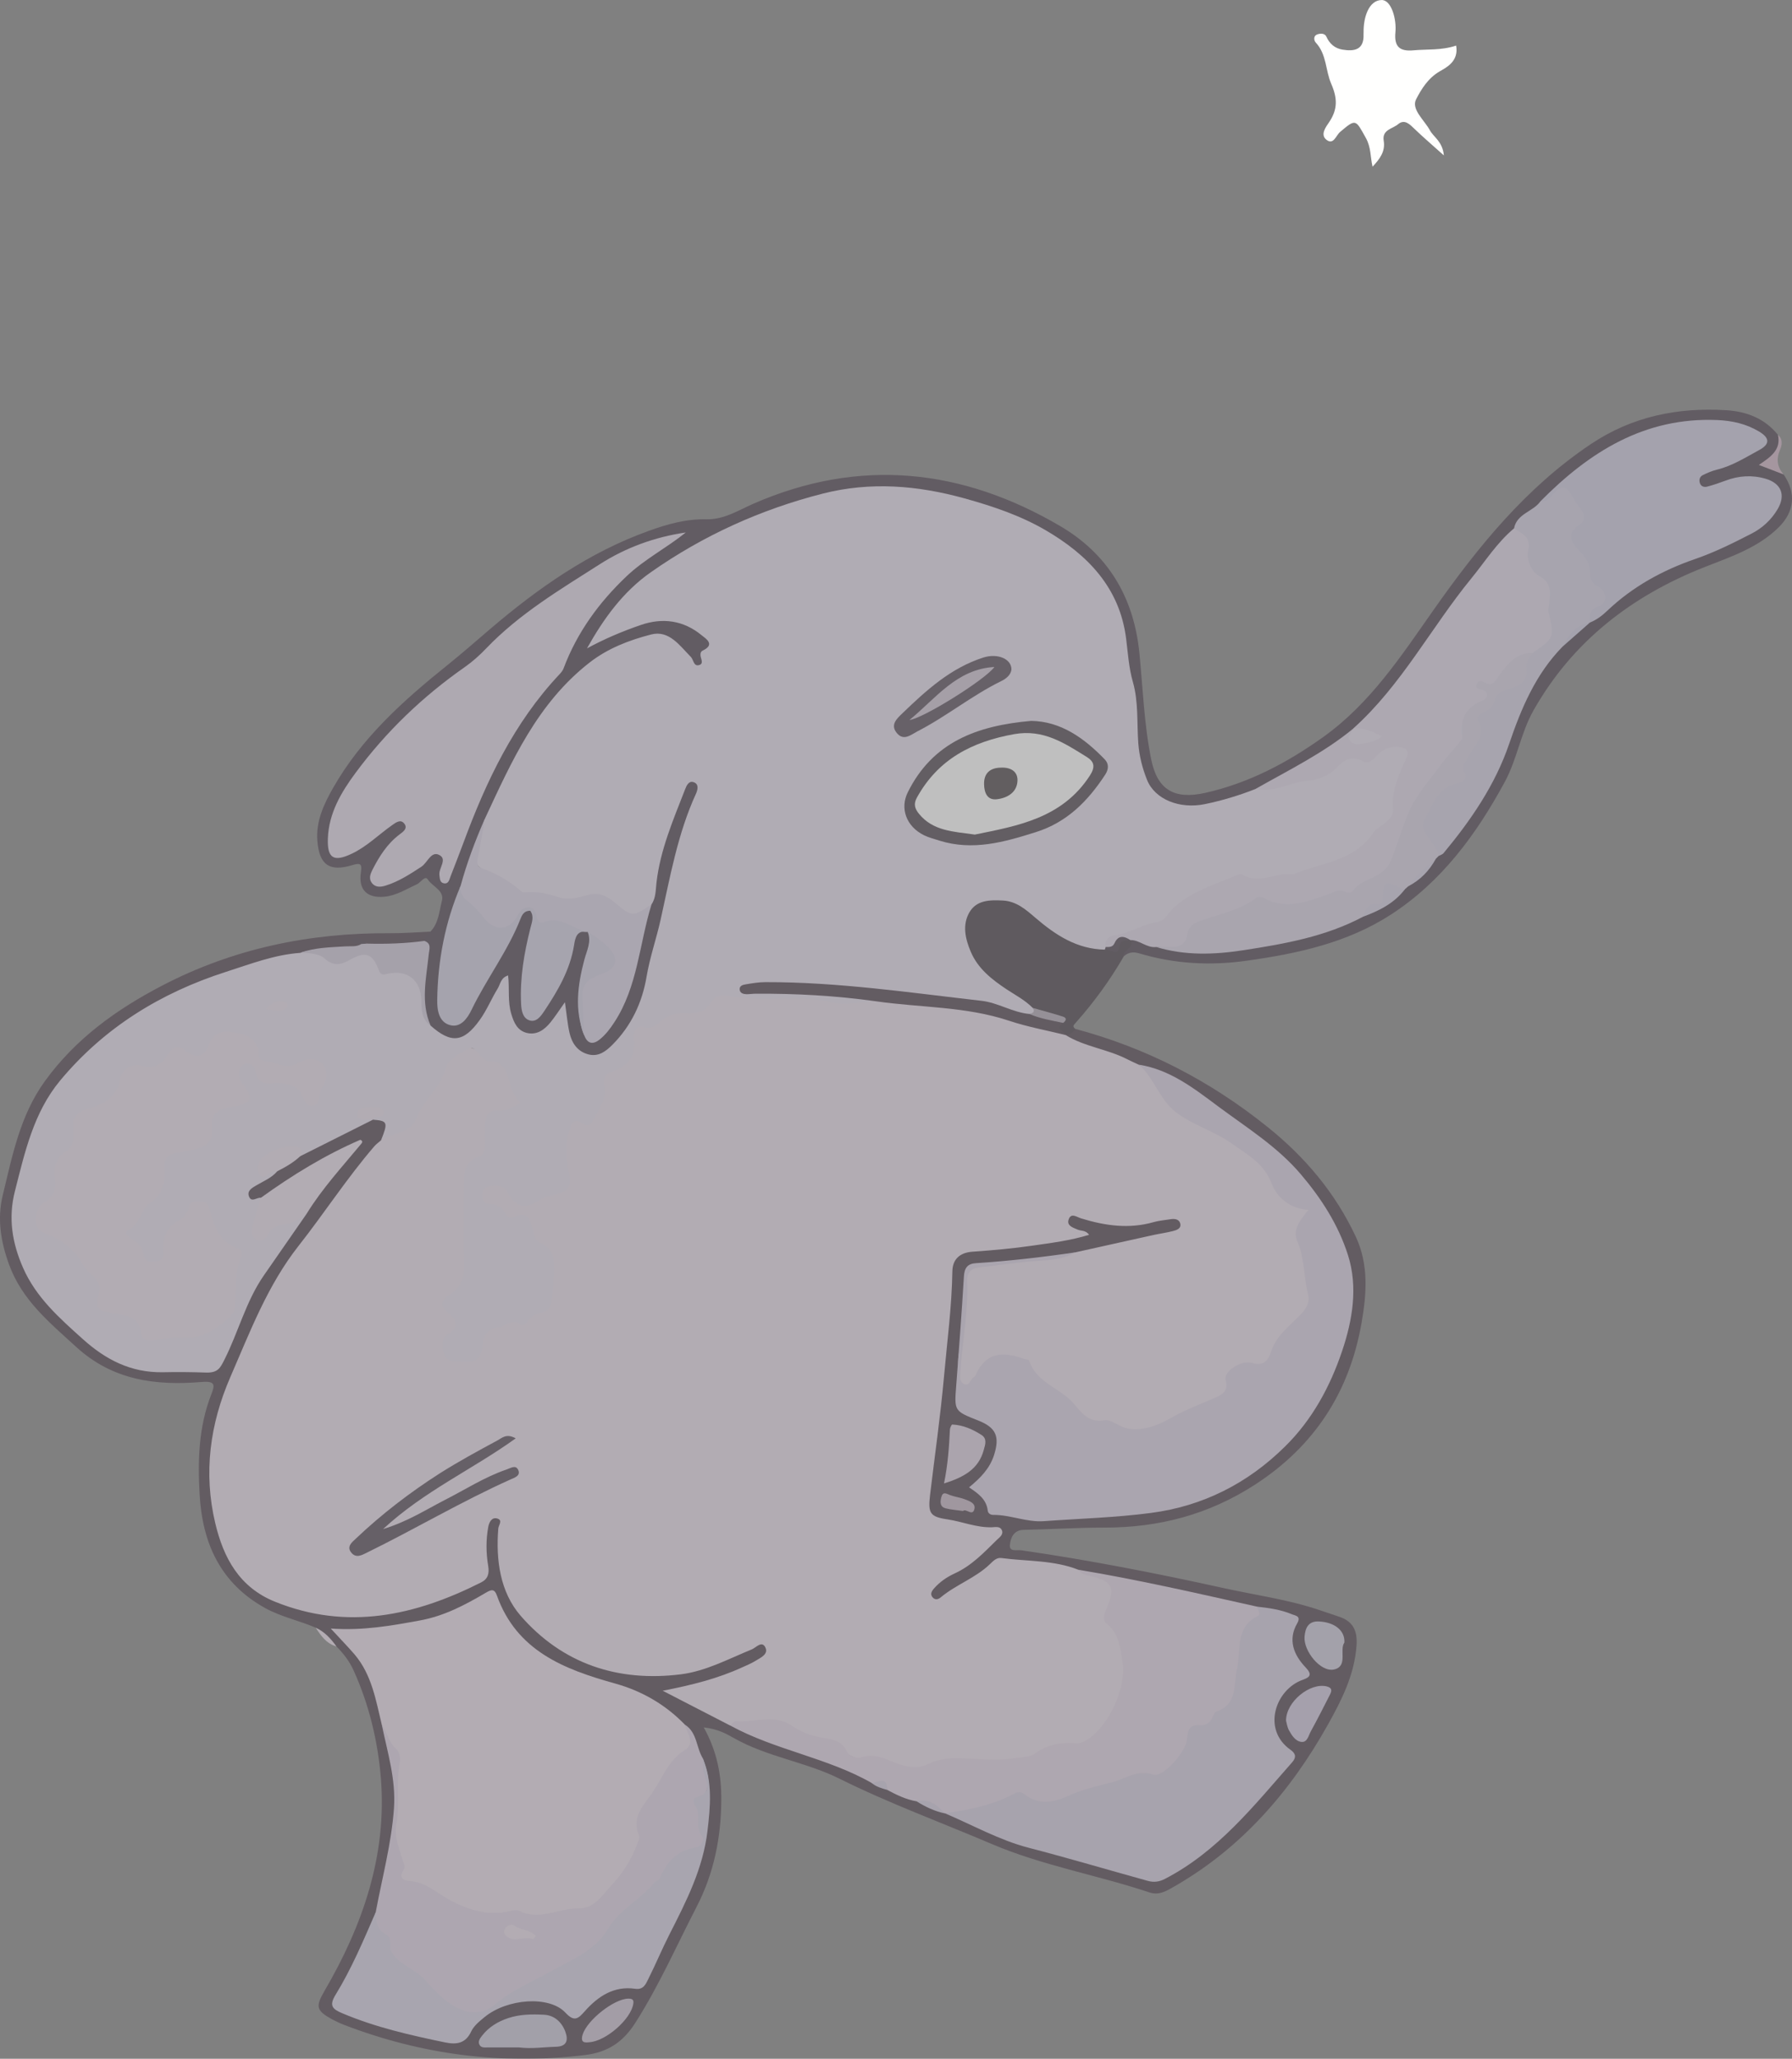 <?xml version="1.0" encoding="utf-8"?>
<!-- Generator: Adobe Illustrator 16.0.3, SVG Export Plug-In . SVG Version: 6.00 Build 0)  -->
<!DOCTYPE svg PUBLIC "-//W3C//DTD SVG 1.1//EN" "http://www.w3.org/Graphics/SVG/1.1/DTD/svg11.dtd">
<svg version="1.1" xmlns="http://www.w3.org/2000/svg" xmlns:xlink="http://www.w3.org/1999/xlink" x="0px" y="0px"
	 width="173.955px" height="199.749px" viewBox="0 0 173.955 199.749" enable-background="new 0 0 173.955 199.749"
	 xml:space="preserve">
<rect x="0" y="0" width="173.955" height="199.749" fill="#808080" stroke="none"/>
<g id="Ebene_1">
</g>
<g id="elefant_moon">
	<g>
		<path fill-rule="evenodd" clip-rule="evenodd" fill="#FFFFFE" d="M141.352,4.423c0.273,1.538-0.959,2.13-1.6,2.503
			c-1.156,0.673-1.799,1.77-2.281,2.697c-0.51,0.977,0.797,2.027,1.336,3.023c0.367,0.676,1.223,1.064,1.354,2.432
			c-1.135-1.019-2-1.756-2.818-2.543c-0.482-0.464-0.994-1.021-1.627-0.483c-0.525,0.446-1.574,0.524-1.395,1.605
			c0.174,1.042-0.387,1.771-1.082,2.517c-0.227-0.961-0.135-1.865-0.654-2.793c-0.998-1.787-0.947-1.898-2.502-0.574
			c-0.395,0.336-0.627,1.274-1.303,0.768c-0.668-0.502-0.057-1.279,0.244-1.724c0.844-1.254,0.807-2.33,0.199-3.729
			c-0.559-1.283-0.43-2.847-1.496-3.989c-0.164-0.175-0.281-0.642,0.154-0.798c0.305-0.107,0.725-0.111,0.869,0.212
			c0.318,0.71,0.83,1.145,1.57,1.268c1.162,0.192,2.104,0.019,2.043-1.493c-0.004-0.064,0.006-0.13,0.006-0.194
			c-0.025-1.423,0.496-3.104,1.75-3.126c0.938-0.016,1.463,1.833,1.338,3.139c-0.129,1.365,0.391,1.867,1.75,1.742
			C138.547,4.76,139.911,4.904,141.352,4.423z"/>
		<g opacity="0.5">
			<path fill-rule="evenodd" clip-rule="evenodd" fill="#463744" d="M104.372,99.822c6.902,1.84,13.102,5.043,18.664,9.512
				c3.648,2.924,6.578,6.394,8.57,10.643c1.273,2.719,1.055,5.577,0.564,8.375c-1.166,6.671-4.526,11.906-10.307,15.67
				c-4.531,2.938-9.393,4.205-14.711,4.189c-2.588-0.001-5.18,0.172-7.766,0.218c-1.008,0.017-1.268,0.782-1.352,1.438
				c-0.094,0.734,0.68,0.484,1.109,0.547c6.578,0.951,13.1,2.224,19.586,3.656c3.105,0.688,6.266,1.107,9.297,2.125
				c0.648,0.219,1.297,0.438,1.945,0.656c1.373,0.451,1.813,1.357,1.711,2.813c-0.203,2.844-1.453,5.295-2.781,7.67
				c-3.616,6.455-8.344,11.923-14.855,15.666c-0.762,0.436-1.512,0.929-2.473,0.607c-5.055-1.689-10.367-2.599-15.258-4.68
				c-4.945-2.108-10-3.954-14.835-6.358c-3.266-1.625-7.025-2.107-10.25-3.943c-0.789-0.45-1.609-0.886-2.914-1.025
				c1.297,2.329,1.719,4.628,1.703,7.033c-0.02,3.638-0.712,7.1-2.383,10.342c-1.949,3.769-3.65,7.656-5.953,11.269
				c-1.267,1.997-2.814,2.888-4.906,3.143c-8.008,0.974-15.791-0.021-23.328-2.911c-0.414-0.156-0.813-0.344-1.199-0.548
				c-1.558-0.858-1.638-1.233-0.76-2.748c3.728-6.377,6.085-13.189,5.483-20.654c-0.289-3.566-1.14-7.144-2.656-10.473
				c-0.397-0.875-0.975-1.625-1.656-2.311c-0.732-0.533-1.313-1.25-2.016-1.821c-1.61-0.694-3.35-1.047-4.899-1.899
				c-4.351-2.406-6.101-6.295-6.367-11.03c-0.187-3.296-0.101-6.563,1.13-9.702c0.349-0.892,0.433-1.329-0.944-1.207
				c-4.435,0.363-8.605-0.139-12.17-3.403c-2.587-2.358-5.242-4.531-6.5-7.952c-0.813-2.219-1.19-4.453-0.628-6.765
				c0.934-3.844,1.681-7.737,4.089-11.065c2.983-4.124,6.973-6.979,11.391-9.277c6.911-3.597,14.32-5.125,22.083-5.078
				c1.317,0.012,2.635-0.098,3.955-0.157c0.093,0.606-0.328,0.872-0.75,1.138c-1.648,0.547-3.344,0.547-5.047,0.369
				c-0.219-0.051-0.453-0.104-0.617-0.26c-0.672-0.652-0.125,0.336-0.367,0.27c-1.438,0.668-3.017,0.293-4.5,0.637
				c-0.367,0.082-0.765,0.016-1.13,0.143c-3.284,0.607-6.565,1.389-9.589,2.721c-6.518,2.872-12.686,6.387-15.774,13.309
				c-1.329,2.972-2.368,6.097-2.416,9.461c-0.049,3.41,1.393,6.196,3.561,8.603c1.631,1.813,3.561,3.344,5.59,4.735
				c0.618,0.421,1.299,0.75,2.016,0.844c2.416,0.313,4.828,0.75,7.289,0.39c0.656-0.092,1.081-0.358,1.352-0.949
				c0.268-0.575,0.648-1.113,0.836-1.707c1.459-4.688,4.319-8.531,7.222-12.361c1.473-2.484,3.309-4.688,5.123-6.594
				c-3.157,1.348-6.172,3.438-9.275,5.363c-0.561,0.219-1.085,0.246-1.313-0.437c-0.187-0.542,0.126-0.94,0.556-1.224
				c0.688-0.46,1.46-0.781,2.071-1.355c0.812-0.547,1.686-0.988,2.491-1.551c2.329-1.168,4.514-2.624,6.992-3.499
				c0.148-0.059,0.297-0.092,0.453-0.105c1.305,0.414,1.406,0.734,0.766,2.386c-3.757,4.199-6.857,8.894-10.11,13.471
				c-2.048,2.875-2.921,6.281-4.397,9.423c-1.43,3.046-2.141,6.281-2.094,9.67c0.04,2.986,0.82,5.794,2.1,8.469
				c0.255,0.549,0.633,0.986,1.091,1.369c2.575,2.131,5.504,3.273,8.879,3.318c4.364,0.054,8.56-0.607,12.523-2.531
				c1.203-0.587,1.805-1.389,1.688-2.764c-0.078-0.924-0.078-1.86,0.041-2.781c0.08-0.621,0.341-1.267,1.022-1.242
				c0.836,0.038,0.68,0.788,0.633,1.367c-0.203,2.622,0.52,5.045,1.633,7.357c0.961,2.018,2.758,3.188,4.679,4.063
				c2.884,1.317,5.812,2.594,9.126,2.406c2.344-0.125,4.504-0.857,6.625-1.779c0.852-0.359,1.711-0.721,2.57-1.078
				c0.4-0.156,0.878-0.346,1.172,0.16c0.254,0.447,0.016,0.854-0.273,1.204c-0.484,0.587-1.156,0.886-1.82,1.206
				c-2.128,1.023-4.398,1.617-7.008,2.188c2.047,0.975,3.813,1.867,5.523,2.866c2.977,1.452,6.063,2.608,9.254,3.499
				c1.613,0.438,3.004,1.345,4.473,2.095c0.484,0.289,1,0.498,1.531,0.671c0.938,0.423,1.899,0.781,2.859,1.15
				c0.867,0.381,1.68,0.897,2.606,1.139c0.136,0.04,0.269,0.086,0.396,0.134c1.881,0.707,3.748,1.442,5.549,2.327
				c2.895,1.407,6.145,1.563,9.145,2.624c1.334,0.468,2.719,0.813,4.07,1.236c1.023,0.313,1.914,0.201,2.797-0.345
				c1.617-1.014,3.234-2.015,4.578-3.405c1.862-1.938,3.842-3.767,5.676-5.735c1.453-1.563,1.426-1.719,0.232-3.382
				c-1.313-1.833-0.783-4.508,1.326-5.899c0.953-0.625,1.195-1.029,0.43-1.982c-0.695-0.875-0.859-2-0.523-3.08
				c0.289-0.922-0.117-1.264-0.918-1.42c-0.863-0.171-1.723-0.375-2.59-0.531c-3.125-0.609-6.234-1.25-9.328-2
				c-2.563-0.625-5.211-0.85-7.774-1.486c-2.069-0.675-4.227-0.795-6.366-1.037c-0.914-0.102-1.703,0.164-2.43,0.787
				c-1.235,1.049-2.715,1.75-4.086,2.594c-0.51,0.313-1.178,0.549-1.57-0.089c-0.35-0.55,0.172-1.001,0.545-1.38
				c0.588-0.594,1.314-1.014,2.033-1.438c1.359-0.795,2.547-1.795,3.688-3.201c-1.454-0.4-2.798-0.719-4.157-1
				c-2.227-0.469-2.813-1.094-2.422-3.344c0.578-3.328,0.664-6.704,1.164-10.048c0.43-2.921,0.906-5.903,0.818-8.892
				c-0.021-0.686-0.037-1.373,0.057-2.061c0.219-1.61,0.801-2.204,2.406-2.457c3.383-0.532,6.82-0.653,10.205-1.435
				c-0.525-0.313-1.291-0.585-1.059-1.342c0.244-0.801,1.057-0.656,1.635-0.457c2.594,0.861,5.195,0.77,7.809,0.155
				c0.145-0.04,0.293-0.046,0.44-0.045c0.563,0.001,1.142,0.08,1.3,0.706c0.18,0.718-0.432,0.938-0.932,1.093
				c-1.55,0.452-3.129,0.827-4.71,1.125c-1.532,0.296-3.071,0.608-4.61,0.89c-2.984,0.548-5.992,0.853-9.023,1
				c-1.078,0.058-1.606,0.485-1.563,1.625c0.141,3.673-0.648,7.286-0.844,10.942c-0.055,0.933,0.164,1.433,1.055,1.793
				c3.492,1.39,3.93,3.266,1.492,6.203c-0.789,0.947,0.328,3,1.719,3.343c2.461,0.61,4.938,0.559,7.41,0.237
				c1.566-0.189,3.129-0.146,4.684-0.252c6.109-0.423,11.531-2.616,15.595-7.205c3.272-3.701,5.351-8.062,5.804-13.201
				c0.445-5-1.953-8.673-4.875-12.127c-3.164-3.735-7.49-6.105-11.396-8.952c-1.159-0.845-2.62-1.063-3.933-1.601
				c-1.91-0.744-3.805-1.542-5.771-2.149c-0.506-0.156-1.049-0.294-1.338-0.813C103.481,100.05,103.972,99.979,104.372,99.822z"/>
			<path fill-rule="evenodd" clip-rule="evenodd" fill="#443745" d="M41.2,91.291c-0.055-0.465,0.406-0.596,0.586-0.907
				c0.805-0.828,0.848-1.97,1.111-2.983c0.264-1.002-0.923-1.377-1.376-2.083c-0.263-0.413-0.687,0.313-1.055,0.481
				c-1.023,0.461-1.977,1.086-3.133,1.201c-1.711,0.166-2.563-0.679-2.296-2.396c0.139-0.855-0.111-0.883-0.834-0.668
				c-2.215,0.668-3.206-0.007-3.394-2.342c-0.155-1.886,0.61-3.537,1.513-5.127c2.768-4.863,6.836-8.509,11.13-11.951
				c1.413-1.133,2.771-2.329,4.147-3.503c4.641-3.954,9.578-7.427,15.383-9.508c1.808-0.651,3.641-1.169,5.575-1.12
				c1.707,0.043,3.105-0.863,4.551-1.5c10.327-4.518,20.295-3.42,29.796,2.15c4.562,2.671,7.147,6.799,7.699,12.313
				c0.34,3.438,0.456,6.924,1.145,10.328c0.601,2.954,2.233,3.923,5.252,3.25c4.224-0.948,7.95-2.918,11.458-5.422
				c4.572-3.272,7.561-7.858,10.713-12.341c4.297-6.102,8.959-11.862,15.266-16.08c4.006-2.68,8.428-3.573,13.137-3.282
				c1.951,0.118,3.728,0.79,5.018,2.39c0.172,0.515,0.313,1.178-0.041,1.504c-1.333,1.229-0.365,1.754,0.589,2.338
				c1.22,1.771,1.087,3.588-0.493,5.146c-2.008,1.974-4.631,2.839-7.18,3.842c-7.078,2.787-12.825,7.219-16.617,13.923
				c-1.227,2.171-1.578,4.706-2.777,6.922c-2.766,5.098-6.123,9.676-11.059,12.875c-4.242,2.742-9.07,3.781-13.992,4.47
				c-3.529,0.499-7.012,0.313-10.436-0.714c-0.571-0.17-1.049-0.113-1.486,0.279c-0.344-0.834,0.367-1.186,0.781-1.672
				c0.938-0.189,1.721,0.357,2.586,0.511c5.734,1.22,11.205-0.093,16.633-1.749c0.972-0.295,1.93-0.673,2.867-1.078
				c1.555-0.621,2.996-1.422,4.159-2.663c0.139-0.151,0.302-0.284,0.481-0.384c1.074-0.609,1.906-1.454,2.516-2.53
				c0.109-0.186,0.242-0.344,0.399-0.485c3.104-3.199,5.288-6.969,6.819-11.121c1.211-3.289,2.297-6.631,5.064-9.046
				c0.982-0.662,1.676-1.675,2.686-2.312c0.109-0.087,0.227-0.173,0.344-0.254c3.045-2.572,6.209-4.954,10.086-6.142
				c1.65-0.503,3.164-1.308,4.707-2.046c1.111-0.533,2.123-1.232,2.786-2.315c0.875-1.435,0.396-2.524-1.245-2.739
				c-1.223-0.164-2.422-0.088-3.607,0.394c-0.766,0.313-1.885,0.909-2.314-0.185c-0.443-1.123,0.783-1.387,1.578-1.673
				c1.157-0.421,2.252-0.961,3.337-1.526c0.454-0.236,1.147-0.366,1.085-1.033c-0.061-0.609-0.719-0.762-1.201-0.955
				c-1.866-0.76-3.805-0.756-5.777-0.545c-5.676,0.604-10.02,3.645-13.926,7.511c-0.856,0.972-2.109,1.524-2.793,2.682
				c-3.543,3.932-6.645,8.206-9.621,12.563c-1.695,2.491-3.641,4.712-5.821,6.758c-0.108,0.094-0.218,0.175-0.335,0.253
				c-2.781,2.53-6.188,4.06-9.414,5.877c-1.344,0.62-2.773,0.98-4.203,1.312c-4.422,1.032-7.352-0.993-7.523-5.502
				c-0.148-3.971-1.078-7.825-1.459-11.752c-0.096-0.999-0.479-1.886-0.971-2.747c-2.711-4.777-7.092-7.25-12.125-8.844
				c-3.135-0.996-6.313-1.721-9.627-1.771c-3.942-0.061-7.646,0.941-11.278,2.349c-4.626,1.795-9.055,3.925-12.914,7.139
				c-1.68,1.397-2.625,3.334-4.016,4.956c2.313-0.982,4.523-2.114,7.125-2.079c1.633,0.027,2.746,0.888,3.789,1.927
				c0.398,0.402-0.148,2.478-0.656,2.759c-0.281,0.157-0.563,0.102-0.82-0.088c-0.281-0.206-0.438-0.521-0.664-0.782
				c-1.563-1.815-2.805-2.051-5.047-1.266c-3.766,1.324-6.532,3.799-8.758,7.044c-2.172,3.171-3.754,6.644-5.467,10.061
				c-0.932,2.099-1.424,4.364-2.339,6.474c-1.366,3.189-1.889,6.574-2.194,9.984c-0.096,1.044-0.199,2.419,1.016,2.797
				c1.162,0.359,1.602-0.926,2.031-1.752c1.375-2.643,2.977-5.17,4.289-7.846c0.281-0.576,0.505-1.219,1.362-1.027
				c0.747,0.496,0.498,1.171,0.357,1.845c-0.453,2.153-1,4.294-0.875,6.526c0.021,0.285,0,0.582,0.045,0.875
				c0.056,0.39,0.087,0.842,0.541,0.947c0.447,0.104,0.71-0.271,0.936-0.586c1.255-1.764,2.301-3.623,2.763-5.779
				c0.186-0.875,0.293-1.938,1.629-1.845c0.156,0.052,0.281,0.142,0.375,0.276c0.538,0.973,0.048,1.881-0.203,2.799
				c-0.619,2.27-0.779,4.541-0.146,6.83c0.763,0.936,1.302,0.258,1.748-0.303c1.295-1.621,2.172-3.465,2.589-5.504
				c0.458-2.242,1.135-4.43,1.719-6.646c0.364-3.58,1.489-6.956,2.786-10.282c0.293-0.749,0.578-1.924,1.546-1.598
				c1.157,0.39,0.479,1.47,0.219,2.27c-0.89,2.729-1.938,5.377-2.352,8.276c-0.492,3.423-1.758,6.694-2.442,10.099
				c-0.362,1.802-1.394,3.33-2.573,4.721c-0.77,0.906-1.719,1.75-3.008,1.469c-1.401-0.301-2-1.443-2.313-2.762
				c-0.102-0.422-0.094-0.871-0.359-1.348c-0.995,1.059-1.859,2.609-3.578,1.902c-2.09-0.859-1.769-2.918-1.914-4.922
				c-0.499,0.795-0.781,1.485-1.141,2.129c-0.476,0.861-1.016,1.672-1.734,2.355c-1.642,1.541-2.997,1.41-4.578-0.434
				c-0.832-1.457-0.857-3.035-0.62-4.636C41.099,93.695,41.216,92.499,41.2,91.291z"/>
			<path fill-rule="evenodd" clip-rule="evenodd" fill="#3D343D" d="M109.739,91.209c0.43,0.782-0.758,0.909-0.641,1.566
				c-1.328,2.297-2.879,4.436-4.641,6.418c-0.234,0.266-0.391,0.365-0.086,0.629c-0.172,0.4-0.508,0.544-0.904,0.606
				c-0.059-0.009-0.12-0.015-0.182-0.018c-0.657-0.233-0.839-0.67-0.547-1.296c-0.773-0.746-1.828-0.746-2.75-1.105
				c-1.311-0.926-2.68-1.781-3.938-2.775c-1.719-1.365-2.723-3.161-2.624-5.443c0.069-1.481,0.921-2.425,2.397-2.671
				c1.984-0.323,3.594,0.343,5.055,1.698c1.748,1.609,3.766,2.754,6.208,2.971c0.526,0.029,1.12,0.357,1.409-0.482
				c0.109-0.328,0.54-0.332,0.891-0.285C109.52,91.054,109.637,91.115,109.739,91.209z"/>
			<path fill-rule="evenodd" clip-rule="evenodd" fill="#C9ACBD" d="M173.138,46.033c-0.748-0.291-1.495-0.575-2.401-0.925
				c1.143-0.772,2.174-1.457,1.854-2.917c0.502,0.424,0.397,0.998,0.201,1.457C172.404,44.55,172.518,45.309,173.138,46.033z"/>
			<path fill-rule="evenodd" clip-rule="evenodd" fill="#E5D7E5" d="M30.646,157.921c0.867,0.396,1.476,1.069,2.016,1.821
				C31.69,159.477,31.153,158.709,30.646,157.921z"/>
			<path fill-rule="evenodd" clip-rule="evenodd" fill="#E4D7E5" d="M104.374,121.508c2.537-0.563,5.074-1.125,7.607-1.688
				c0.625-0.134,1.252-0.219,1.867-0.375c0.374-0.094,0.852-0.25,0.719-0.745c-0.117-0.441-0.576-0.472-0.984-0.401
				c-0.531,0.084-1.077,0.128-1.586,0.272c-2.396,0.687-4.727,0.356-7.047-0.359c-0.422-0.127-0.992-0.594-1.219,0.123
				c-0.188,0.589,0.415,0.767,0.875,0.964c0.343,0.146,0.775,0.036,1.117,0.504c-1.82,0.563-3.655,0.786-5.469,1.049
				c-1.93,0.28-3.883,0.455-5.828,0.59c-1.273,0.081-1.961,0.754-1.977,1.91c-0.055,3.424-0.508,6.818-0.813,10.219
				c-0.344,3.84-0.898,7.656-1.352,11.479c-0.211,1.772-0.008,2.114,1.695,2.364c1.445,0.219,2.82,0.813,4.318,0.765
				c0.32-0.015,0.758-0.108,0.938,0.24c0.229,0.447-0.201,0.729-0.459,0.978c-1.246,1.219-2.443,2.5-4.078,3.25
				c-0.75,0.344-1.455,0.813-2.016,1.455c-0.234,0.264-0.438,0.576-0.125,0.903c0.25,0.263,0.551,0.159,0.789-0.046
				c1.469-1.219,3.336-1.85,4.734-3.188c0.32-0.309,0.651-0.67,1.123-0.607c2.502,0.334,5.084,0.188,7.494,1.144
				c0.617,0.421,1.367,0.382,2.04,0.606c1.296,0.422,1.812,1.188,1.335,2.451c-0.453,1.219-0.211,2.051,0.563,3.063
				c1.07,1.406,1.219,6.188-0.483,7.923c-0.509,0.515-1.032,1.041-1.454,1.64c-0.758,1.094-1.766,1.644-3.117,1.561
				c-0.586-0.044-1.195,0.002-1.715,0.3c-2.223,1.256-4.613,1.396-7.09,1.196c-1.604-0.134-3.227-0.165-4.758,0.539
				c-0.688,0.326-1.422,0.311-2.156,0.141c-0.625-0.132-1.25-0.58-1.813-0.532c-2.75,0.202-4.684-1.906-7.168-2.406
				c-0.333-0.063-0.687-0.165-0.957-0.36c-2.176-1.592-4.641-1.108-7.055-1.02c-2.086-1.074-4.179-2.151-6.539-3.37
				c2.866-0.557,5.359-1.189,7.712-2.267c0.445-0.201,0.905-0.389,1.319-0.647c0.488-0.299,1.25-0.634,0.938-1.284
				c-0.336-0.707-0.922,0.025-1.313,0.182c-2.266,0.924-4.468,2.121-6.906,2.424c-6.125,0.764-11.496-1.031-15.547-5.69
				c-1.984-2.296-2.406-5.39-2.163-8.452c0.03-0.355,0.475-0.823-0.119-0.982c-0.539-0.142-0.775,0.406-0.852,0.813
				c-0.234,1.259-0.219,2.544-0.008,3.795c0.122,0.736-0.025,1.263-0.68,1.594c-6.423,3.238-13.001,4.705-20.021,1.875
				c-3.479-1.406-4.999-4.281-5.792-7.607c-1.162-4.875-0.524-9.626,1.469-14.204c1.912-4.39,3.595-8.875,6.617-12.715
				c2.5-3.174,4.703-6.584,7.351-9.658c0.188-0.219,0.43-0.381,0.645-0.578c0.517-0.516,1.043-1.003,1.771-1.233
				c0.426-0.128,0.866-0.378,1.038-0.781c0.679-1.586,2.102-2.7,2.719-4.328c0.244-0.643,0.633-1.203,1.156-1.675
				c1.555-1.41,1.57-1.165,3.505-0.407c1.894,0.736,2.487,2.143,3.104,3.751c0.463,1.204,0.398,1.735-0.811,1.909
				c-1.736,0.252-2.158,1.174-2.017,2.715c0.077,0.816-0.195,1.563-0.933,2.031c-0.904,0.568-1.091,1.44-1.099,2.414
				c-0.008,2.543-0.029,5.087,0.008,7.635c0.016,1.202-0.219,2.233-1.227,2.983c-0.686,0.502-0.766,1.031-0.178,1.719
				c0.631,0.735,0.599,1.522-0.087,2.235c-0.398,0.421-0.649,0.875-0.379,1.452c0.271,0.579,0.816,0.643,1.372,0.642
				c0.632,0,1.228-0.173,1.382-0.854c0.508-2.261,1.992-3.006,4.168-2.912c1.08,0.048,2.582-1.531,2.675-2.625
				c0.047-0.594,0.168-1.169,0.227-1.75c0.078-0.75,0.028-1.531-0.516-2.077c-0.734-0.725-1.497-1.392-1.723-2.469
				c-0.05-0.233-0.281-0.52-0.496-0.487c-1.344,0.206-2.063-0.996-3.141-1.359c-0.751-0.262-1.164-0.793-0.892-1.59
				c0.267-0.789,0.97-0.879,1.697-0.799c0.742,0.083,1.219,0.592,1.649,1.127c0.468,0.582,1.015,0.73,1.688,0.41
				c0.178-0.082-0.048,0.011,0.138-0.055c2.947-1.063,2.947-1.063,2.845-4.172c-0.031-0.938,0.008-1.871,0.406-2.733
				c0.188-0.406,0.398-0.766,0.906-0.875c1.586-0.344,2.289-0.98,2.289-2.527c0.003-1.313,0.422-2.113,1.625-2.627
				c0.891-0.377,1.305-1.189,1.313-2.131c0.01-1.158,0.523-1.619,1.648-2.023c1.641-0.582,3.203-1.362,4.977-1.502
				c1.609-2.043,3.813-1.174,5.83-1.189c1.716-0.015,3.49-0.297,5.123,0.079c2.157,0.499,4.258,0.034,6.379,0.177
				c5.613,0.371,11.152,1.154,16.551,2.779c0.659,0.2,1.18,0.654,1.805,0.919h-0.014c1.836,1.124,4.021,1.347,5.92,2.313
				c0.383,0.195,0.781,0.374,1.172,0.555c1.047,0.601,1.781,1.444,2.348,2.534c0.887,1.695,2.551,2.473,4.233,3.211
				c1.872,0.826,3.427,2.198,5.216,3.171c0.428,0.234,0.598,0.766,0.767,1.23c0.632,1.692,1.772,2.891,3.483,3.488
				c0.693,0.248,0.654,0.719,0.328,1.152c-0.805,1.075-0.641,2.144-0.281,3.331c0.412,1.358,0.477,2.796,0.688,4.202
				c0.121,0.829-0.164,1.479-0.75,2.11c-1.148,1.25-2.5,2.345-3.094,4.046c-0.265,0.735-0.945,0.911-1.688,0.906
				c-1.352-0.013-2.406,0.329-2.508,1.985c-0.043,0.768-0.75,1.125-1.391,1.373c-1.93,0.735-3.734,1.704-5.594,2.592
				c-0.5,0.237-1.023,0.36-1.563,0.331c-2.828-0.14-5.492-0.719-7.394-3.077c-0.383-0.469-0.856-0.794-1.396-1.037
				c-0.594-0.275-1.161-0.636-1.42-1.229c-0.679-1.563-2.197-1.438-3.463-1.813c-0.477-0.14-0.82,0.235-1.073,0.61
				c-0.411,0.613-0.896,1.171-1.411,1.688c-0.273,0.28-0.563,0.593-1.016,0.437c-0.438-0.161-0.512-0.548-0.508-0.969
				c0.008-0.781-0.148-1.594,0.039-2.344c0.547-2.156,0.555-4.344,0.557-6.548c0.004-1.655,0.178-1.801,1.818-2.017
				C98.45,122.258,101.47,122.335,104.374,121.508z"/>
			<path fill-rule="evenodd" clip-rule="evenodd" fill="#E0D7E7" d="M85.005,97.144c-1.406,0.11-3.008,0.44-4.188,0.14
				c-3.25-0.828-6.515,0.023-9.71-0.605c-0.852-0.172-1.592-0.266-2.148,0.688c-0.484,0.83-1.443,0.988-2.328,0.938
				c-0.999-0.063-1.828,0.219-2.558,0.844c-0.454,0.391-0.819,0.723-1.543,0.501c-0.617-0.188-1.055,0.374-0.984,0.953
				c0.211,1.78-0.477,2.864-2.2,3.396c-0.582,0.182-0.839,0.654-0.68,1.404c0.284,1.355-0.636,2.387-1.209,3.492
				c-0.144,0.271-0.521,0.396-0.772,0.209c-1.181-0.873-1.233,0.139-1.459,0.845c-0.354,1.105-0.296,2.221-0.069,3.328
				c0.405,1.965,0.218,2.281-1.65,2.734c-0.328,0.079-0.695,0.148-0.965,0.335c-1.363,0.946-2.464,0.958-3.3-0.696
				c-0.294-0.58-0.945-0.625-1.563-0.564c-0.507,0.047-0.836,0.27-0.867,0.801c-0.03,0.514,0.203,0.919,0.727,0.918
				c0.734-0.012,1.18,0.3,1.514,0.925c0.158,0.298,0.431,0.544,0.845,0.334c1.383-0.692,1.616,0.431,1.829,1.29
				c0.141,0.547,0.218,1.001,0.802,1.251c1.066,0.452,1.294,1.438,1.291,2.422c-0.008,1.121-0.18,2.234-0.297,3.343
				c-0.055,0.485-0.367,0.875-0.798,0.954c-0.671,0.125-1.204,0.368-1.557,0.969c-0.14,0.233-0.474,0.39-0.622,0.251
				c-0.821-0.72-1.377,0.139-2.047,0.218c-1.445,0.171-1.564,1.072-1.711,2.107c-0.234,1.637-1.506,1.236-2.516,1.236
				c-1.102-0.012-1.352-0.769-1.305-1.719c0.016-0.406,0.07-0.689,0.5-0.938c1.063-0.624,0.959-1.343,0.039-2.062
				c-0.781-0.606-0.764-1.219,0.078-1.735c1.188-0.719,1.518-1.733,1.469-3.094c-0.095-2.483-0.039-4.986-0.023-7.483
				c0.008-1.173-0.053-2.373,1.445-2.844c0.477-0.155,0.629-0.702,0.61-1.237c-0.02-0.637-0.016-1.276,0.005-1.905
				c0.026-0.84,0.312-1.449,1.307-1.355c0.786,0.074,1.406-0.306,2.104-0.738c-0.505-0.543-0.823-1.137-0.997-1.797
				c-0.303-1.164-0.592-2.328-2.186-2.246c-0.119,0.01-0.25-0.144-0.373-0.221c-0.518-0.32-0.87-1.342-1.448-0.998
				c-0.843,0.503-1.955,0.975-2.25,1.998c-0.536,1.883-2.176,3.046-2.861,4.846c-0.531,1.39-2.28,1.338-3.401,2.062
				c0.698-1.753,0.645-1.894-0.77-2.003c0.281-0.918-0.089-1-0.867-0.625c0.172,0.395,0.706,0.27,0.881,0.613
				c-2.358,1.185-4.711,2.37-7.068,3.546c-0.649-0.676-1.396-0.535-2.156-0.25c-0.641,0.249-1.438,0.496-1.382,1.295
				c0.054,0.763,0.992-0.17,1.281,0.438c-0.547,0.64-1.321,0.939-2.023,1.357c-0.413,0.245-0.938,0.518-0.703,1.094
				c0.25,0.598,0.764,0.047,1.148,0.109c0.343,0.906-0.211,1.676-0.354,2.516c-0.061,0.33-0.187,0.715,0.181,0.909
				c0.305,0.164,0.521-0.139,0.734-0.329c1.117-0.981,2.527-1.232,3.9-1.576c-1.387,1.999-2.775,3.999-4.166,5.999
				c-1.751,2.515-2.477,5.515-3.851,8.219c-0.383,0.75-0.609,1.252-1.75,1.219c-1.398-0.048-2.821-0.063-4.234-0.031
				c-3.083,0.046-5.532-1.217-7.768-3.235c-2.261-2.031-4.512-4.015-5.779-6.892c-1.063-2.417-1.453-4.845-0.797-7.421
				c0.968-3.795,1.812-7.646,4.399-10.757c4.281-5.143,9.765-8.51,16.078-10.537c2.364-0.754,4.704-1.672,7.226-1.848
				c0.883-0.318,1.773-0.122,2.529,0.262c0.846,0.428,1.524,0.398,2.329-0.037c1.306-0.705,1.899-0.586,2.704,0.617
				c0.412,0.611,0.758,0.785,1.508,0.705c1.563-0.184,2.828,1.035,2.825,2.609c-0.005,1.047,0.112,2.031,0.753,2.895
				c1.984,1.766,3.204,1.664,4.781-0.547c0.68-0.941,1.127-2.051,1.742-3.05c0.258-0.423,0.289-1.048,1.008-1.263
				c0.149,1.275-0.062,2.529,0.313,3.75c0.258,0.859,0.594,1.594,1.492,1.824c0.969,0.238,1.709-0.293,2.289-1
				c0.452-0.549,0.835-1.155,1.422-1.98c0.172,1.199,0.248,2.105,0.445,2.98c0.227,1.001,0.781,1.816,1.844,2.088
				c0.977,0.248,1.688-0.303,2.328-0.945c1.82-1.83,2.883-4.078,3.305-6.586c0.32-1.896,0.954-3.693,1.367-5.547
				c0.922-4.135,1.646-8.321,3.43-12.213c0.172-0.387,0.317-0.95-0.242-1.127c-0.446-0.149-0.672,0.329-0.809,0.688
				c-1.145,2.953-2.412,5.864-2.781,9.063c-0.083,0.717-0.051,1.473-0.481,2.114c-1.227,1.67-1.992,1.781-3.534,0.39
				c-0.916-0.827-1.874-0.972-3.085-0.858c-2.715,0.266-5.421,0.228-7.724-1.613c-0.109-0.092-0.242-0.166-0.367-0.234
				c-2.813-1.558-2.898-1.766-1.859-4.874c0.125-0.363,0.242-0.735,0.378-1.096c2.606-5.59,5.106-11.241,10.181-15.186
				c1.785-1.39,3.854-2.172,5.964-2.718c1.75-0.453,2.773,1.074,3.859,2.171c0.258,0.265,0.273,0.89,0.727,0.812
				c0.602-0.102,0.227-0.623,0.211-0.968c-0.008-0.21,0.023-0.359,0.239-0.466c1.229-0.597,0.261-1.156-0.138-1.486
				c-1.754-1.438-3.774-1.717-5.891-0.987c-1.789,0.612-3.531,1.35-5.227,2.271c1.602-2.862,3.477-5.478,6.187-7.38
				c5.094-3.576,10.688-6.105,16.711-7.639c4.618-1.172,9.174-0.802,13.758,0.467c2.758,0.766,5.438,1.672,7.879,3.096
				c4.059,2.369,7.182,5.565,7.801,10.513c0.178,1.406,0.26,2.818,0.653,4.188c0.558,1.954,0.386,3.97,0.528,5.958
				c0.092,1.238,0.396,2.419,0.85,3.558c0.753,1.88,3.148,2.86,5.625,2.347c1.68-0.346,3.32-0.844,4.914-1.471
				c1.953-0.216,3.758-1.061,5.703-1.313c0.961-0.125,1.68-0.777,2.343-1.438c0.392-0.398,0.805-0.782,1.399-0.572
				c0.992,0.357,1.8,0.104,2.57-0.556c0.453-0.389,1.037-0.552,1.647-0.528c1.134,0.034,1.583,0.66,1.183,1.738
				c-0.558,1.515-1.213,2.997-1.163,4.668c0.013,0.452-0.175,0.887-0.519,1.182c-1.992,1.74-3.602,3.83-6.5,4.533
				c-1.766,0.427-3.595,0.768-5.352,1.318c-0.333,0.107-0.68,0.17-1.016,0.075c-2.781-0.807-5.063,0.579-7,2.112
				c-1.984,1.572-4.061,2.654-6.461,3.221c-0.516,0.123-0.891,0.385-1.133,0.843c-0.094,0.122-0.211,0.22-0.336,0.309
				c-2.703-0.042-4.797-1.421-6.742-3.091c-0.93-0.799-1.83-1.597-3.148-1.672c-1.252-0.064-2.555-0.064-3.258,1.144
				c-0.703,1.218-0.406,2.546,0.123,3.802c0.694,1.652,2.041,2.701,3.463,3.65c0.875,0.578,1.814,1.061,2.563,1.824
				c0.828,0.816-0.117,0.691-0.471,0.889c-0.912,0.064-1.725-0.311-2.561-0.572c-2.203-0.688-4.453-1.098-6.773-1.125
				c-2.893-0.029-5.718-0.719-8.593-0.966c-2.891-0.247-5.758-0.112-7.359-0.161c2.293-0.078,5.828,0.471,9.391,0.614
				C84.337,96.488,84.919,96.447,85.005,97.144z"/>
			<path fill-rule="evenodd" clip-rule="evenodd" fill="#E5D7E5" d="M37.071,167.382c-0.582-2.406-0.972-4.892-2.66-6.874
				c-0.65-0.75-1.351-1.469-2.303-2.502c3.176,0.221,5.878-0.281,8.6-0.774c2.391-0.429,4.422-1.505,6.438-2.692
				c0.555-0.33,0.85-0.406,1.086,0.25c1.922,5.389,6.525,7.17,11.445,8.54c2.625,0.726,4.912,2.045,6.813,4.005
				c1.063,1.625,0.945,1.969-0.415,3.36c-1.585,1.618-2.578,3.669-3.729,5.594c-0.099,0.163-0.106,0.375-0.083,0.577
				c0.359,3.726-2.211,5.844-4.484,8.111c-0.203,0.208-0.508,0.326-0.796,0.358c-2.129,0.266-4.157,1.067-6.431,0.593
				c-1.672-0.346-3.477,0.179-5.205-0.452c-0.834-0.298-1.663-0.563-2.389-1.079c-0.961-0.687-1.945-1.296-3.148-1.5
				c-0.745-0.129-1.281-0.53-1.064-1.43c0.033-0.146,0.072-0.305,0.02-0.433c-1.159-2.713-0.07-5.509-0.331-8.246
				c-0.125-1.359,0.047-2.73-0.875-3.906C37.246,168.476,37.317,167.859,37.071,167.382z"/>
			<path fill-rule="evenodd" clip-rule="evenodd" fill="#D4C9DD" d="M104.374,121.508c-1.393,0.819-2.986,0.75-4.502,0.89
				c-1.602,0.156-3.188,0.396-4.781,0.558c-0.953,0.098-1.242,0.678-1.211,1.317c0.133,3-0.485,5.924-0.648,8.892
				c-0.023,0.436-0.102,0.969,0.422,1.14c0.492,0.156,0.531-0.475,0.843-0.671c0.079-0.051,0.165-0.125,0.204-0.211
				c0.971-2.243,2.68-2.317,4.664-1.592c0.18,0.067,0.5,0.067,0.532,0.171c0.62,1.928,2.546,2.538,3.874,3.709
				c0.957,0.844,1.57,2.423,3.438,2.089c0.672-0.12,1.445,0.661,2.289,0.803c1.607,0.25,3-0.36,4.289-1.094
				c1.328-0.75,2.741-1.277,4.125-1.875c0.758-0.329,1.359-0.673,1.063-1.747c-0.219-0.782,1.445-1.957,2.547-1.655
				c1.227,0.34,1.586-0.254,1.898-1.177c0.518-1.546,1.852-2.469,2.891-3.577c0.588-0.625,0.846-1.204,0.664-1.923
				c-0.438-1.689-0.32-3.479-1.043-5.125c-0.512-1.172,0.356-2.111,1.074-3.036c-1.797-0.151-3.031-1.183-3.563-2.563
				c-0.758-1.977-2.305-2.762-3.867-3.881c-1.742-1.239-3.813-1.776-5.477-3.082c-1.564-1.231-2.064-3.278-3.539-4.57
				c3.023,0.479,5.355,2.308,7.697,4.054c2.779,2.064,5.74,3.894,8.029,6.593c1.992,2.345,3.625,4.894,4.555,7.794
				c1.008,3.13,0.445,6.38-0.565,9.365c-1.157,3.421-2.888,6.64-5.528,9.234c-3.633,3.594-7.992,5.797-13.031,6.453
				c-3.438,0.452-6.922,0.546-10.383,0.796c-1.68,0.123-3.258-0.625-4.93-0.608c-0.253,0-0.492-0.142-0.523-0.423
				c-0.125-1.093-0.93-1.656-1.811-2.249c1.1-0.906,2.006-1.818,2.428-3.141c0.563-1.786,0.203-2.656-1.539-3.344
				c-2.342-0.923-2.328-0.923-2.133-3.423c0.266-3.514,0.531-7.015,0.742-10.531c0.047-0.844,0.339-1.265,1.188-1.313
				C97.973,122.346,101.18,121.977,104.374,121.508z"/>
			<path fill-rule="evenodd" clip-rule="evenodd" fill="#DCCDDF" d="M70.872,167.408c0.188-0.151,0.391-0.433,0.563-0.418
				c1.825,0.156,3.734-0.733,5.477,0.469c0.886,0.61,1.873,0.969,2.953,1.146c0.876,0.151,1.848,0.245,2.313,1.291
				c0.234,0.531,1.028,0.75,1.383,0.625c1.586-0.563,2.82,0.453,4.183,0.781c0.855,0.206,1.609,0.234,2.402-0.171
				c0.791-0.392,1.642-0.531,2.547-0.531c2.016-0.009,4.039,0.296,6.055-0.048c0.57-0.094,1.251-0.076,1.679-0.39
				c1.22-0.905,2.55-1.142,4.009-1.031c0.234,0.015,0.5-0.018,0.711-0.125c2.332-1.094,4.273-5.249,3.813-7.812
				c-0.24-1.344-0.297-2.656-1.494-3.625c-0.584-0.469-0.17-1.176,0.064-1.768c0.706-1.75,0.406-2.344-1.436-2.828
				c-0.494-0.141-1.08-0.136-1.393-0.667c5.82,0.964,11.566,2.294,17.323,3.575c0.481,0.354,0.606,0.795,0.163,1.232
				c-1.746,1.705-1.619,3.986-1.781,6.111c-0.086,1.124-0.221,1.966-1.268,2.545c-1.078,0.61-1.578,2.017-3.016,2.173
				c-0.305,0.031-0.43,0.403-0.461,0.688c-0.156,1.593-1.473,2.357-2.416,3.374c-0.342,0.362-0.834,0.563-1.326,0.546
				c-2.695-0.063-5.086,1.063-7.555,1.873c-1.586,0.519-3.109,1.021-4.809,0.207c-1.285-0.611-2.434,0.424-3.578,0.826
				c-1.426,0.485-2.809,0.642-4.264,0.469l0.018,0.017c-0.875-0.485-1.711-1.079-2.758-1.173c-1.023-0.174-1.945-0.625-2.851-1.108
				c-0.273-0.737-1.007-0.438-1.505-0.673C80.283,170.521,75.239,169.803,70.872,167.408z"/>
			<path fill-rule="evenodd" clip-rule="evenodd" fill="#CEC5DA" d="M91.713,175.928c2.244-0.313,4.458-0.738,6.502-1.784
				c0.398-0.208,0.797-0.422,1.223-0.074c1.371,1.125,2.949,0.781,4.26,0.171c1.441-0.671,2.947-0.969,4.439-1.375
				c1.227-0.342,2.289-1.202,3.813-0.688c0.938,0.324,3.203-2.229,3.277-3.451c0.055-0.876,0.266-1.432,1.262-1.345
				c0.633,0.048,1.001-0.267,1.236-0.828c0.076-0.172,0.17-0.422,0.316-0.476c2.143-0.744,1.668-2.557,2.049-4.227
				c0.383-1.688-0.211-3.969,1.977-5.044c0.389-0.189,0.032-0.612-0.044-0.925c1.169,0.125,2.333,0.293,3.416,0.75
				c0.284,0.125,0.906,0.139,0.474,0.885c-0.916,1.597-0.322,3.053,0.822,4.254c0.657,0.691,0.457,0.949-0.264,1.205
				c-2.648,0.92-4.016,4.827-1.186,6.802c0.539,0.384,0.539,0.76,0.141,1.212c-3.711,4.209-7.213,8.655-12.352,11.31
				c-0.531,0.27-1.043,0.361-1.677,0.181c-3.862-1.067-7.698-2.208-11.581-3.216C97.02,178.538,94.409,177.069,91.713,175.928z"/>
			<path fill-rule="evenodd" clip-rule="evenodd" fill="#D9CCDF" d="M37.071,167.382c0.537,0.723,0.661,1.68,1.396,2.319
				c0.277,0.243,0.428,0.852,0.35,1.227c-0.413,1.985,0.016,4.031-0.329,5.969c-0.241,1.329,0.236,2.344,0.557,3.469
				c0.109,0.375,0.359,0.704,0.105,1.105c-0.489,0.755,0.077,1.005,0.62,1.036c1.461,0.078,2.477,1.031,3.649,1.702
				c1.898,1.063,3.891,1.735,6.117,1.204c0.275-0.063,0.631-0.137,0.852-0.017c1.982,1,3.851-0.265,5.781-0.241
				c1.578,0.022,2.32-1.336,3.219-2.273c1.036-1.079,1.851-2.391,2.406-3.813c0.125-0.313,0.344-0.719,0.242-0.964
				c-0.787-1.786,0.445-2.959,1.297-4.178c0.977-1.416,1.532-3.125,3.141-4.124c1.063-0.657,0.227-1.631,0.016-2.47
				c1.203,0.767,1.086,2.235,1.749,3.289c0.282,0.978,0.761,2.071,0.384,2.978c-0.664,1.594-0.438,3.114-0.266,4.702
				c0.085,0.781-0.477,1.313-1.18,1.485c-1.258,0.297-1.907,1.125-2.555,2.188c-0.677,1.104-1.75,1.947-2.797,2.75
				c-0.344,0.271-0.789,0.467-1.031,0.816c-1.452,2.14-3.469,3.586-5.547,5.077c-1.5,1.09-3.343,1.309-4.742,2.496
				c-0.602,0.517-1.406,0.875-2.078,1.354c-2.414,1.737-3.77,1.631-5.866-0.525c-1.118-1.154-2.191-2.35-3.642-3.125
				c-0.347-0.188-0.672-0.48-0.805-0.829c-0.563-1.483-2.176-2.577-1.641-4.468c0.625-3.345,1.523-6.641,1.77-10.072
				C38.442,172.654,37.622,170.053,37.071,167.382z"/>
			<path fill-rule="evenodd" clip-rule="evenodd" fill="#CFCADD" d="M36.474,185.522c0.024,0.845,0.078,1.688,0.953,2.149
				c0.75,0.388,0.234,1.179,0.621,1.788c0.777,1.234,2.168,1.53,3.104,2.53c0.815,0.867,1.633,1.86,2.742,2.548
				c1.455,0.897,2.908,1,4.173-0.078c1.617-1.359,3.563-2.158,5.375-3.177c1.943-1.089,4.352-2.013,5.555-4.093
				c1.127-1.949,3.164-2.84,4.492-4.496c0.146-0.188,0.486-0.25,0.563-0.438c0.656-1.641,1.708-2.744,3.547-3.017
				c0.394-0.062,0.845-0.718,0.585-1.031c-0.765-0.918-0.08-2.081-0.687-2.983c-0.172-0.25-0.227-0.75-0.03-0.803
				c2.054-0.526,0.796-1.885,0.78-2.916c0-0.298-0.008-0.594-0.008-0.884c0.938,2.29,0.719,4.665,0.438,7.023
				c-0.422,3.625-2.047,6.813-3.672,10c-0.734,1.438-1.352,2.933-2.078,4.375c-0.242,0.485-0.461,1.063-1.281,0.938
				c-2.055-0.296-3.594,0.735-4.873,2.173c-0.643,0.728-1.018,1.078-1.885,0.146c-1.556-1.675-5.649-1.381-7.854,0.432
				c-0.49,0.4-1.037,0.844-1.29,1.386c-0.556,1.193-1.45,1.294-2.537,1.068c-3.398-0.703-6.765-1.469-9.979-2.829
				c-0.958-0.402-1.301-0.733-0.661-1.781C34.127,191.01,35.286,188.257,36.474,185.522z"/>
			<path fill-rule="evenodd" clip-rule="evenodd" fill="#E4D7E5" d="M29.788,117.728c-0.65,0.496-1.329,0.937-2.166,1.046
				c-0.695,0.092-1.281,0.309-1.626,1.016c-0.188,0.39-0.585,0.7-1.087,0.469c-0.482-0.234-0.534-0.714-0.427-1.142
				c0.243-0.975,0.56-1.938,0.845-2.908c3.052-2.199,6.237-4.153,9.655-5.625c0.273,0.126,0.179,0.278,0.094,0.378
				C33.254,113.168,31.3,115.274,29.788,117.728z"/>
			<path fill-rule="evenodd" clip-rule="evenodd" fill="#CAC2D4" d="M41.794,99.494c-0.896-0.609-0.875-1.551-0.898-2.473
				c-0.047-1.92-1.37-2.968-3.235-2.547c-0.425,0.094-0.68,0.235-0.929-0.434c-0.583-1.55-1.297-1.738-2.719-0.938
				c-0.875,0.498-1.601,0.699-2.5-0.098c-0.591-0.527-1.539-0.529-2.367-0.563c1.42-0.516,2.913-0.527,4.391-0.622
				c0.523-0.032,1.066,0.075,1.546-0.233c0.164-0.205,0.344-0.176,0.532-0.035c1.871,0.051,3.734-0.012,5.585-0.262
				c0.727,0.266,0.462,0.814,0.414,1.34C41.382,94.928,40.817,97.231,41.794,99.494z"/>
			<path fill-rule="evenodd" clip-rule="evenodd" fill="#C3BFD2" d="M50.357,198.646c-0.946,0-1.97,0.002-2.995,0
				c-0.287,0-0.631,0.063-0.803-0.229c-0.211-0.351,0.045-0.66,0.25-0.926c0.648-0.833,1.534-1.359,2.522-1.688
				c1.126-0.375,2.32-0.39,3.48-0.327c1.004,0.048,1.724,0.719,2.067,1.641c0.289,0.794,0.187,1.442-0.93,1.468
				C52.778,198.615,51.614,198.804,50.357,198.646z"/>
			<path fill-rule="evenodd" clip-rule="evenodd" fill="#D5C8D9" d="M91.637,143.93c0.383-1.859,0.492-3.547,0.574-5.234
				c0.01-0.173,0.16-0.487,0.23-0.485c1.047,0.048,1.984,0.465,2.844,1.017c0.557,0.366,0.359,0.921,0.211,1.453
				C95.004,142.508,93.622,143.305,91.637,143.93z"/>
			<path fill-rule="evenodd" clip-rule="evenodd" fill="#C9C0D7" d="M124.84,166.944c-0.007-1.847,2.328-3.704,3.93-3.329
				c0.602,0.143,0.508,0.469,0.305,0.86c-0.602,1.171-1.188,2.345-1.828,3.5c-0.219,0.392-0.334,1.077-0.887,1.032
				c-0.596-0.047-0.957-0.626-1.238-1.13C124.942,167.54,124.899,167.135,124.84,166.944z"/>
			<path fill-rule="evenodd" clip-rule="evenodd" fill="#C5C1D3" d="M130.504,159.367c-0.516,0.703,0.392,2.328-1.031,2.616
				c-1.297,0.257-2.953-1.813-2.836-3.194c0.07-0.834,0.361-1.531,1.416-1.469C129.528,157.396,130.575,158.178,130.504,159.367z"/>
			<path fill-rule="evenodd" clip-rule="evenodd" fill="#C6BACC" d="M57.168,198.146c-0.632,0.095-0.788-0.157-0.608-0.75
				c0.444-1.406,3.016-3.438,4.407-3.483c0.354-0.005,0.576,0.063,0.515,0.469C61.271,195.911,58.778,198.076,57.168,198.146z"/>
			<path fill-rule="evenodd" clip-rule="evenodd" fill="#E4D7E5" d="M26.904,113.647c-0.141,0.003-0.29,0-0.431,0.021
				c-0.453,0.074-0.882,0.949-1.333,0.195c-0.307-0.525,0.005-1.266,0.415-1.592c0.879-0.701,1.94-1.094,3.106-1.002
				c0.602,0.044,0.729,0.379,0.5,0.895C28.497,112.79,27.709,113.238,26.904,113.647z"/>
			<path fill-rule="evenodd" clip-rule="evenodd" fill="#BFAEBE" d="M93.481,146.602c-0.617-0.094-1.156-0.125-1.67-0.255
				c-0.541-0.137-0.564-0.558-0.447-1.043c0.156-0.638,0.477-0.39,0.855-0.25c0.449,0.173,0.941,0.227,1.393,0.394
				c0.439,0.169,1.088,0.368,0.986,0.919C94.442,147.195,93.77,146.304,93.481,146.602z"/>
			<path fill-rule="evenodd" clip-rule="evenodd" fill="#CEC5DA" d="M88.973,174.771c1.219-0.311,2.016,0.36,2.758,1.173
				C90.731,175.74,89.833,175.303,88.973,174.771z"/>
			<path fill-rule="evenodd" clip-rule="evenodd" fill="#CEC5DA" d="M84.617,172.99c0.638-0.077,1.521-0.719,1.505,0.673
				C85.591,173.507,85.052,173.365,84.617,172.99z"/>
			<path fill-rule="evenodd" clip-rule="evenodd" fill="#443745" d="M35.615,91.553c-0.174,0.016-0.352,0.024-0.532,0.035
				c-0.346-0.08-0.758,0.109-1.172-0.388C34.646,90.814,35.138,91.115,35.615,91.553z"/>
			<path fill-rule="evenodd" clip-rule="evenodd" fill="#DBD1E2" d="M66.572,51.662c-1.864,1.502-4.013,2.6-5.735,4.234
				c-2.676,2.532-4.824,5.468-6.129,8.955c-0.079,0.219-0.251,0.413-0.414,0.59c-4.412,4.689-7.098,10.359-9.297,16.303
				c-0.408,1.104-0.836,2.189-1.259,3.281c-0.124,0.313-0.178,0.746-0.631,0.68c-0.422-0.066-0.406-0.461-0.453-0.809
				c-0.086-0.683,0.846-1.576-0.078-1.973c-0.75-0.322-1.086,0.785-1.672,1.169c-1.108,0.726-2.211,1.446-3.486,1.837
				c-0.482,0.148-0.994,0.189-1.337-0.283c-0.295-0.41-0.139-0.83,0.066-1.246c0.672-1.313,1.445-2.549,2.656-3.453
				c0.352-0.255,0.812-0.596,0.431-1.052c-0.353-0.433-0.791-0.104-1.163,0.158c-1.315,0.923-2.464,2.091-3.939,2.783
				c-1.743,0.825-2.375,0.435-2.306-1.47c0.087-2.461,1.282-4.482,2.695-6.389c2.961-4,6.506-7.395,10.587-10.249
				c0.755-0.528,1.459-1.159,2.096-1.827c3.217-3.357,7.178-5.708,11.045-8.176C60.763,53.123,63.56,52.102,66.572,51.662z"/>
			<path fill-rule="evenodd" clip-rule="evenodd" fill="#D9D0E2" d="M107.332,91.883c-0.101-0.674,0.279-1.064,0.86-1.139
				c1.461-0.176,2.695-1.066,4.139-1.285c0.76-0.111,1.041-0.846,1.52-1.309c1.748-1.657,4.006-2.313,6.139-3.203
				c0.18-0.067,0.438-0.178,0.559-0.109c1.605,0.965,3.184-0.129,4.77-0.033c0.094,0.006,0.205,0.03,0.289-0.002
				c2.695-1.119,5.898-1.251,7.73-4.046c0.229-0.345,0.676-0.544,1.004-0.827c0.44-0.379,0.953-0.748,0.891-1.425
				c-0.18-1.828,0.578-3.403,1.305-4.984c0.29-0.651-0.031-0.934-0.594-1.029c-0.883-0.153-1.641,0.142-2.256,0.789
				c-0.377,0.398-0.828,0.882-1.377,0.584c-1.117-0.594-1.779-0.198-2.578,0.642c-0.719,0.752-1.695,1.142-2.866,1.25
				c-1.659,0.156-3.204,1.189-4.978,0.781c3.242-1.84,6.609-3.48,9.508-5.876c0.164,1.755,1.273,0.902,2.18,0.86
				c-0.75-0.402-1.596-0.283-2.203-0.852c4.664-4.18,7.539-9.77,11.445-14.543c1.35-1.65,2.492-3.479,4.155-4.865
				c1.235-0.007,1.728,0.684,1.774,1.842c0.041,1.064,0.43,1.948,1.266,2.689c1.07,0.951,1.43,5.572,0.584,6.684
				c-0.424,0.559-1.068,0.842-1.695,1.122c-1.209,0.141-2.021,0.94-2.779,1.766c-0.489,0.521-0.736,1.296-1.628,1.313
				c-0.06,0.001-0.305-0.138-0.153,0.172c0.594,1.189-0.406,1.516-1.127,1.972c-0.648,0.414-0.912,1.059-0.889,1.751
				c0.031,1.027-0.461,1.73-1.063,2.481c-1.82,2.284-3.68,4.548-4.674,7.378c-0.274,0.778-0.373,1.59-0.688,2.37
				c-0.794,1.94-2.484,3.313-4.099,3.688c-2.891,0.671-5.765,2.406-8.931,1.186c-0.397-0.154-0.78-0.119-1.127,0.11
				c-1.044,0.673-2.255,0.94-3.396,1.36c-1.305,0.482-2.445,0.908-3.156,2.324c-0.602,1.189-1.938,0.395-2.96,0.414
				c-0.923,0.106-1.597-0.685-2.493-0.676l-0.009,0.004c-0.53-0.031-1.14-0.44-1.413,0.469
				C108.168,92.164,107.708,92.054,107.332,91.883z"/>
			<path fill-rule="evenodd" clip-rule="evenodd" fill="#C8C4DA" d="M149.543,48.631c4.732-4.776,10.09-8.173,17.155-7.877
				c1.444,0.062,2.807,0.364,4.054,1.111c1.049,0.627,1.089,1.221,0.011,1.803c-1.323,0.717-2.61,1.541-4.11,1.904
				c-0.469,0.116-0.923,0.311-1.359,0.527c-0.283,0.141-0.385,0.436-0.289,0.752c0.107,0.354,0.422,0.438,0.703,0.366
				c0.609-0.157,1.211-0.367,1.803-0.587c1.275-0.482,2.58-0.561,3.881-0.182c1.527,0.448,1.973,1.586,1.168,2.951
				c-0.609,1.031-1.477,1.836-2.539,2.377c-1.779,0.916-3.563,1.803-5.472,2.462c-3.169,1.092-6.077,2.688-8.529,5.021
				c-0.501,0.479-1.038,0.887-1.687,1.142c-0.523-0.69-0.345-1.264,0.309-1.737c0.721-0.518,0.793-0.811,0.138-1.674
				c-1.04-1.385-1.554-3.139-2.454-4.655c-0.246-0.408,0.041-0.923,0.342-1.348c0.58-0.825,0.166-2.466-0.693-2.952
				c-0.451-0.256-0.719,0.051-1.039,0.27C150.52,48.59,150.145,49.115,149.543,48.631z"/>
			<path fill-rule="evenodd" clip-rule="evenodd" fill="#CEC8DC" d="M149.543,48.631c0.641,0.092,0.984-0.375,1.32-0.771
				c0.758-0.899,1.268-0.606,1.742,0.271c0.227,0.423,0.5,0.828,0.795,1.207c0.463,0.604,0.529,1.169-0.15,1.618
				c-1.242,0.817-0.71,1.724-0.012,2.424c0.703,0.694,1.156,1.376,1.127,2.389c-0.01,0.485,0.232,0.88,0.747,1.143
				c0.892,0.452,0.972,1.595,0.04,1.922c-0.969,0.333-0.781,0.929-0.82,1.568l-0.008,0.011c-1.172,0.438-1.844,1.441-2.633,2.316
				c-2.617,2.667-4.008,5.969-5.195,9.449c-1.35,3.968-3.703,7.393-6.367,10.598c-0.113,0.137-0.32,0.188-0.484,0.277
				c-3.072-2.423-1.488-5.512,0.969-7.033c0.672-0.42,1.219-0.745,1.148-1.651c-0.039-0.553,0.344-1.011,0.633-1.457
				c0.555-0.874,1.152-1.718,0.804-2.853c-0.071-0.226-0.054-0.572,0.126-0.694c1.203-0.811,1.516-2.546,3.133-2.933
				c0.836-0.197,1.328-0.797,1.354-1.703c0.021-0.656,0.373-1.088,0.943-1.374c2.129-1.45,2.148-1.488,1.57-3.94
				c-0.078-0.31,0.041-0.566,0.063-0.849c0.078-1.029,0.289-2.011-1-2.694c-0.758-0.397-1.232-1.66-1.047-2.43
				c0.328-1.414-0.633-1.641-1.368-2.18C147.251,49.82,148.833,49.648,149.543,48.631z"/>
			<path fill-rule="evenodd" clip-rule="evenodd" fill="#D1C9DC" d="M148.754,63.354c-0.258,0.463-0.688,0.844-0.59,1.453
				c0.207,1.281-0.699,1.775-1.652,2.026c-0.74,0.201-1.242,0.455-1.445,1.221c-0.134,0.5-0.508,0.814-0.984,1.018
				c-0.383,0.167-0.789,0.482-0.571,0.887c0.79,1.484-0.437,2.359-0.968,3.426c-0.258,0.516-0.68,0.908-0.359,1.601
				c0.266,0.575-0.152,0.915-0.711,1.021c-1.953,0.358-2.399,2.14-3.203,3.514c-0.43,0.722,0.197,1.459,0.637,2.131
				c0.285,0.435,0.746,0.809,0.738,1.402c-0.094,0.094-0.186,0.188-0.273,0.281c-0.797,0.982-1.672,1.876-2.668,2.655
				c-0.105,0.095-0.215,0.188-0.322,0.283c-0.314,0.284-0.635,0.108-0.955,0.018c-0.242-0.063-0.672-0.083-0.663,0.063
				c0.093,1.76-1.767,1.621-2.454,2.594c-3.625,1.925-7.586,2.625-11.578,3.241c-2.859,0.442-5.689,0.54-8.498-0.304
				c0.49-0.004,0.976-0.035,1.467-0.021c0.844,0.019,1.438-0.284,1.547-1.187c0.096-0.748,0.617-1.1,1.227-1.318
				c1.854-0.666,3.84-1.01,5.469-2.24c0.289-0.219,0.599-0.055,0.828,0.062c2.133,1.106,4.141,0.29,6.146-0.404
				c0.543-0.188,1.01-0.572,1.646-0.256c0.199,0.095,0.634,0.114,0.699,0.007c0.89-1.424,2.984-1.207,3.734-2.987
				c0.695-1.644,1.125-3.385,1.859-4.971c0.766-1.643,2.051-3.046,3.141-4.529c0.486-0.66,1.063-1.266,1.584-1.906
				c0.15-0.187,0.385-0.421,0.361-0.608c-0.203-1.664,0.234-2.895,1.961-3.536c0.484-0.185,0.779-0.858-0.156-1.106
				c-0.235-0.063-0.531-0.096-0.422-0.439c0.102-0.333,0.377-0.459,0.688-0.278c0.957,0.562,1.125-0.14,1.604-0.767
				C146.379,64.397,147.239,63.308,148.754,63.354z"/>
			<path fill-rule="evenodd" clip-rule="evenodd" fill="#D4CBDF" d="M47.055,79.458c-0.227,1.298-0.417,2.599-0.699,3.891
				c-0.096,0.425,0.023,0.755,0.314,0.86c1.49,0.515,2.811,1.277,3.991,2.313c0.086,0.079,0.282,0.052,0.43,0.045
				c1.094-0.094,2.133,0.157,3.156,0.489c1,0.326,1.961-0.001,2.875-0.238c1.063-0.281,1.805,0.137,2.523,0.724
				c1.747,1.448,1.734,1.466,3.602,0.202c-1.188,3.826-1.336,7.98-3.619,11.453c-0.405,0.621-0.847,1.2-1.413,1.656
				c-0.602,0.485-1.149,0.471-1.477-0.346c-0.784-1.627-0.247-3.352-0.318-5.029c-0.019-0.516,0.513-0.797,0.99-0.973
				c0.456-0.172,0.925-0.323,1.305-0.651c0.625-0.534,0.813-1.096,0.084-1.699c-0.64-0.525-1.271-1.067-1.756-1.755l0.021,0.021
				c-1.475,0.057-2.779-0.932-4.302-0.65c-0.461,0.081-0.838-0.172-0.831-0.749c0.002-0.372-0.193-0.634-0.5-0.814
				c-0.608-0.073-0.787,0.317-1.029,0.798c-0.82,1.629-2.453,1.813-3.617,0.433c-0.477-0.558-0.938-1.13-1.502-1.589
				c-0.638-0.516-0.919-1.106-0.568-1.902C45.317,83.724,46.13,81.568,47.055,79.458z"/>
			<path fill-rule="evenodd" clip-rule="evenodd" fill="#C9C5DA" d="M44.716,85.947c-0.033,0.609,0.117,1.074,0.667,1.481
				c0.614,0.456,1.137,1.056,1.614,1.659c1.016,1.297,2.484,1.232,3.271-0.285c0.299-0.578,0.627-0.798,1.221-0.764
				c0.086,0.076,0.116,0.153,0.081,0.221c-0.034,0.073-0.065,0.105-0.096,0.105c-0.516-0.004-0.75,0.284-0.934,0.75
				c-1.23,3.145-3.309,5.844-4.77,8.872c-0.395,0.815-1.056,1.76-2.094,1.472c-1.078-0.299-1.249-1.451-1.234-2.438
				C42.499,93.193,43.201,89.48,44.716,85.947z"/>
			<path fill-rule="evenodd" clip-rule="evenodd" fill="#CCC7DC" d="M51.474,88.365c0.007-0.107,0.009-0.218,0.015-0.326
				c0.393,0.174,0.57,0.488,0.602,0.908c0.031,0.434,0.344,0.656,0.688,0.524c1.656-0.643,2.852,0.688,4.287,0.95
				c-1.076-0.225-1.226,0.563-1.342,1.291c-0.383,2.375-1.56,4.387-2.859,6.339c-0.35,0.519-0.781,1.178-1.484,0.942
				c-0.639-0.219-0.765-0.941-0.797-1.598c-0.125-2.512,0.297-4.951,0.907-7.359C51.638,89.459,51.864,88.916,51.474,88.365z"/>
			<path fill-rule="evenodd" clip-rule="evenodd" fill="#CCC7DC" d="M57.044,90.4c0.664,0.391,1.289,0.828,1.86,1.359
				c1.202,1.121,1.126,2.168-0.478,2.735c-1.344,0.483-2.033,0.915-1.867,2.59c0.109,1.108,0.016,2.281,0.18,3.423
				c-1.008-2.469-0.664-4.948-0.009-7.414C56.966,92.209,57.442,91.36,57.044,90.4z"/>
			<path fill-rule="evenodd" clip-rule="evenodd" fill="#CEC8DC" d="M132.309,88.947c0.242-0.684,0.433-1.404,1.438-1.224
				c0.313,0.051,0.461-0.136,0.477-0.528c0.068-1.717,0.25-1.801,1.742-1.018c0.12,0.063,0.275,0.063,0.416,0.095
				C135.34,87.649,133.872,88.368,132.309,88.947z"/>
			<path fill-rule="evenodd" clip-rule="evenodd" fill="#CEC8DC" d="M136.704,85.989c0.77-1.011,1.645-1.904,2.668-2.655
				C138.747,84.489,137.872,85.384,136.704,85.989z"/>
			<path fill-rule="evenodd" clip-rule="evenodd" fill="#C8C4DA" d="M151.692,62.729c0.57-1.114,1.241-2.129,2.633-2.316
				C153.446,61.182,152.567,61.958,151.692,62.729z"/>
			<path fill-rule="evenodd" clip-rule="evenodd" fill="#463744" d="M85.005,97.144c-3.873-0.542-7.766-0.759-11.672-0.731
				c-0.289,0-0.583,0.051-0.875,0.047c-0.297-0.012-0.618-0.09-0.656-0.449c-0.033-0.382,0.328-0.468,0.595-0.508
				c0.624-0.105,1.26-0.211,1.89-0.213c7.055-0.017,14.023,1.018,21.007,1.813c1.596,0.185,3.008,1.127,4.625,1.275
				c1.156,0.07,2.338,0.037,3.289,0.867c-0.938,0.637,0.203,0.786,0.273,1.185c-1.844-0.454-3.719-0.794-5.516-1.39
				C93.747,97.631,89.325,97.772,85.005,97.144z"/>
			<path fill-rule="evenodd" clip-rule="evenodd" fill="#AAA0AE" d="M103.208,99.244c-1.109-0.234-2.234-0.41-3.289-0.867
				c0.334-0.074,0.586-0.195,0.336-0.59c0.972,0.281,1.953,0.535,2.92,0.844C103.606,98.771,103.489,99.022,103.208,99.244z"/>
			<path fill-rule="evenodd" clip-rule="evenodd" fill="#443745" d="M107.332,91.883c0.337-0.004,0.673,0.036,0.86-0.375
				c0.359-0.803,0.926-0.704,1.537-0.295c-0.404,0.152-0.961-0.188-1.084,0.701c-0.121,0.92-0.906,0.17-1.391,0.216
				C107.281,92.045,107.309,91.963,107.332,91.883z"/>
			<path fill-rule="evenodd" clip-rule="evenodd" fill="#4C3F4E" d="M50.06,139.554c-4.21,3.032-8.859,5.089-12.874,8.801
				c2.382-0.727,4.124-1.863,5.952-2.801c2-1.015,3.898-2.249,6.039-2.981c0.388-0.127,0.906-0.502,1.141,0.076
				c0.227,0.547-0.391,0.726-0.758,0.891c-4.773,2.14-9.273,4.813-13.962,7.112c-0.476,0.233-1.022,0.544-1.476,0.013
				c-0.513-0.594,0.031-1.016,0.395-1.359c2.517-2.391,5.269-4.501,8.199-6.373c1.808-1.143,3.703-2.172,5.594-3.19
				C48.731,139.508,49.177,139.051,50.06,139.554z"/>
			<path fill-rule="evenodd" clip-rule="evenodd" fill="#E4D7E5" d="M15.021,130.022c-0.751,0.125-1.282-0.111-1.336-0.733
				c-0.139-1.563-1.392-1.642-2.436-1.839c-1.986-0.38-1.939-0.303-1.612-2.211c0.198-1.186-1.076-1.618-1.533-2.478
				c-0.888-1.66-2.285-2.598-4.021-3.239c-0.827-0.313-0.769-2.248,0.112-2.764c1.029-0.598,1.278-1.391,1.159-2.441
				c-0.122-1.074,0.027-1.965,1.096-2.621c0.705-0.426,0.734-1.335,0.663-2.143c-0.095-1.028,0.284-1.642,1.331-1.935
				c1.538-0.426,2.88-1.02,3.247-2.94c0.144-0.763,0.932-1.595,2.156-1.247c0.976,0.281,1.818-0.076,2.36-0.972
				c0.476-0.782,0.957-1.171,1.86-0.466c1,0.781,1.816,0.531,2.257-0.703c0.36-1.01,1.227-1.292,2.117-1.158
				c0.984,0.154,2.094,0.33,2.54,1.453c0.187,0.469-0.063,1.283,0.613,1.342c1.082,0.08,2.112,0.893,3.26,0.264
				c0.375-0.213,0.813-0.416,1.226-0.42c1.285-0.023,1.954,1.113,1.419,2.316c-0.041,0.091-0.067,0.199-0.135,0.264
				c-0.573,0.545-0.098,1.811-1.022,1.92c-0.839,0.098-0.855-1.063-1.363-1.539c-0.726-0.679-1.688-0.711-2.623-0.641
				c-0.778,0.063-1.337-0.104-1.502-0.961c-0.087-0.452-0.257-0.89-0.788-0.936c-0.358-0.031-0.657,0.171-0.813,0.515
				c-0.234,0.51-0.044,0.985,0.242,1.374c1.118,1.512,1.035,1.955-0.82,2.268c-1.382,0.232-2.272,0.502-2.101,2.205
				c0.096,0.966-0.492,1.749-1.608,1.921c-0.573,0.093-1.134,0.293-1.712,0.355c-0.891,0.094-1.362,0.551-1.313,1.426
				c0.084,1.418-0.07,2.578-1.445,3.516c-0.836,0.574-0.898,1.98-2.023,2.561c-0.523,0.267-0.019,0.704,0.289,0.875
				c0.625,0.363,1.079,0.78,1.172,1.563c0.071,0.625,0.629,0.673,1.141,0.633c0.586-0.048,0.857-0.338,0.797-0.977
				c-0.121-1.313,0.3-2.364,1.539-3.045c0.461-0.25,0.789-0.703,0.932-1.266c0.136-0.52,0.592-0.582,1.061-0.566
				c0.508,0.015,0.797,0.247,0.929,0.753c0.414,1.604,0.907,3.155,2.688,3.809c0.251,0.091,0.568,0.276,0.414,0.659
				c-0.674,1.656-0.531,3.406-0.632,5.142c-0.048,0.858-2.715,2.733-3.979,2.84c-0.682,0.05-1.373-0.027-2.054,0.019
				C16.139,129.82,15.521,129.945,15.021,130.022z"/>
			<path fill-rule="evenodd" clip-rule="evenodd" fill="#453C45" d="M100.098,69.943c2.859,0.039,5.125,1.647,7.141,3.733
				c0.414,0.429,0.389,0.958,0.047,1.483c-1.672,2.553-3.703,4.627-6.742,5.579c-3.063,0.97-6.109,1.829-9.33,0.828
				c-0.514-0.167-1.045-0.296-1.521-0.53c-1.742-0.86-2.335-2.621-1.577-4.154C90.536,71.99,94.856,70.4,100.098,69.943z"/>
			<path fill-rule="evenodd" clip-rule="evenodd" fill="#4E4150" d="M98.184,64.969c-0.078,0.539-0.523,0.884-0.995,1.116
				c-2.864,1.404-5.341,3.445-8.169,4.894c-0.598,0.309-1.304,0.951-1.968,0.136c-0.661-0.809,0.031-1.406,0.523-1.886
				c2.328-2.239,4.711-4.426,7.898-5.438C96.832,63.365,98.2,63.914,98.184,64.969z"/>
			<path fill-rule="evenodd" clip-rule="evenodd" fill="#E4D7E5" d="M36.23,108.619c-0.531-0.16-1.538,0.355-1.514-0.52
				c0.028-0.813,1.016-0.654,1.68-0.659c0.352-0.009,0.781,0.064,0.828,0.425c0.086,0.719-0.866,0.238-1.008,0.766L36.23,108.619z"
				/>
			<path fill-rule="evenodd" clip-rule="evenodd" fill="#E4D7E5" d="M25.857,97.9c0.656-0.745,1.22-0.859,1.857-0.645
				c0.18,0.063,0.298,0.328,0.148,0.484C27.341,98.271,26.723,98.006,25.857,97.9z"/>
			<path fill-rule="evenodd" clip-rule="evenodd" fill="#E5D7E5" d="M52.012,187.833c-0.101,0.127-0.226,0.336-0.249,0.33
				c-0.773-0.356-1.609,0.234-2.346-0.142c-0.326-0.171-0.677-0.484-0.362-0.938c0.216-0.313,0.651-0.438,0.903-0.249
				C50.567,187.303,51.45,187.194,52.012,187.833z"/>
			<path fill-rule="evenodd" clip-rule="evenodd" fill="#E0D7E7" d="M131.372,70.67c1.008-0.087,1.88,0.308,2.781,0.773
				c-0.547,0.459-1.18,0.594-1.79,0.697c-0.46,0.082-1.022,0.178-1.351-0.319c-0.336-0.503,0.358-0.738,0.383-1.16L131.372,70.67z"
				/>
			<path fill-rule="evenodd" clip-rule="evenodd" fill="#FEFDFE" d="M94.629,80.974c-2.125-0.297-4.063-0.349-5.419-2.014
				c-0.424-0.517-0.542-0.966-0.2-1.581c2.064-3.732,5.357-5.416,9.439-6.15c2.854-0.505,4.889,0.882,7.039,2.209
				c0.742,0.458,0.852,0.975,0.312,1.807C103.098,79.412,98.747,80.131,94.629,80.974z"/>
			<path fill-rule="evenodd" clip-rule="evenodd" fill="#C9BECE" d="M88.286,69.855c2.531-2.064,4.578-4.941,8.242-5.142
				C95.668,65.928,89.59,69.718,88.286,69.855z"/>
			<path fill-rule="evenodd" clip-rule="evenodd" fill="#433C40" d="M97.153,74.479c0.922-0.047,1.656,0.344,1.617,1.275
				c-0.047,1.127-0.982,1.672-1.995,1.791c-0.966,0.118-1.231-0.676-1.247-1.445C95.497,75.037,96.098,74.494,97.153,74.479z"/>
		</g>
	</g>
</g>
</svg>
